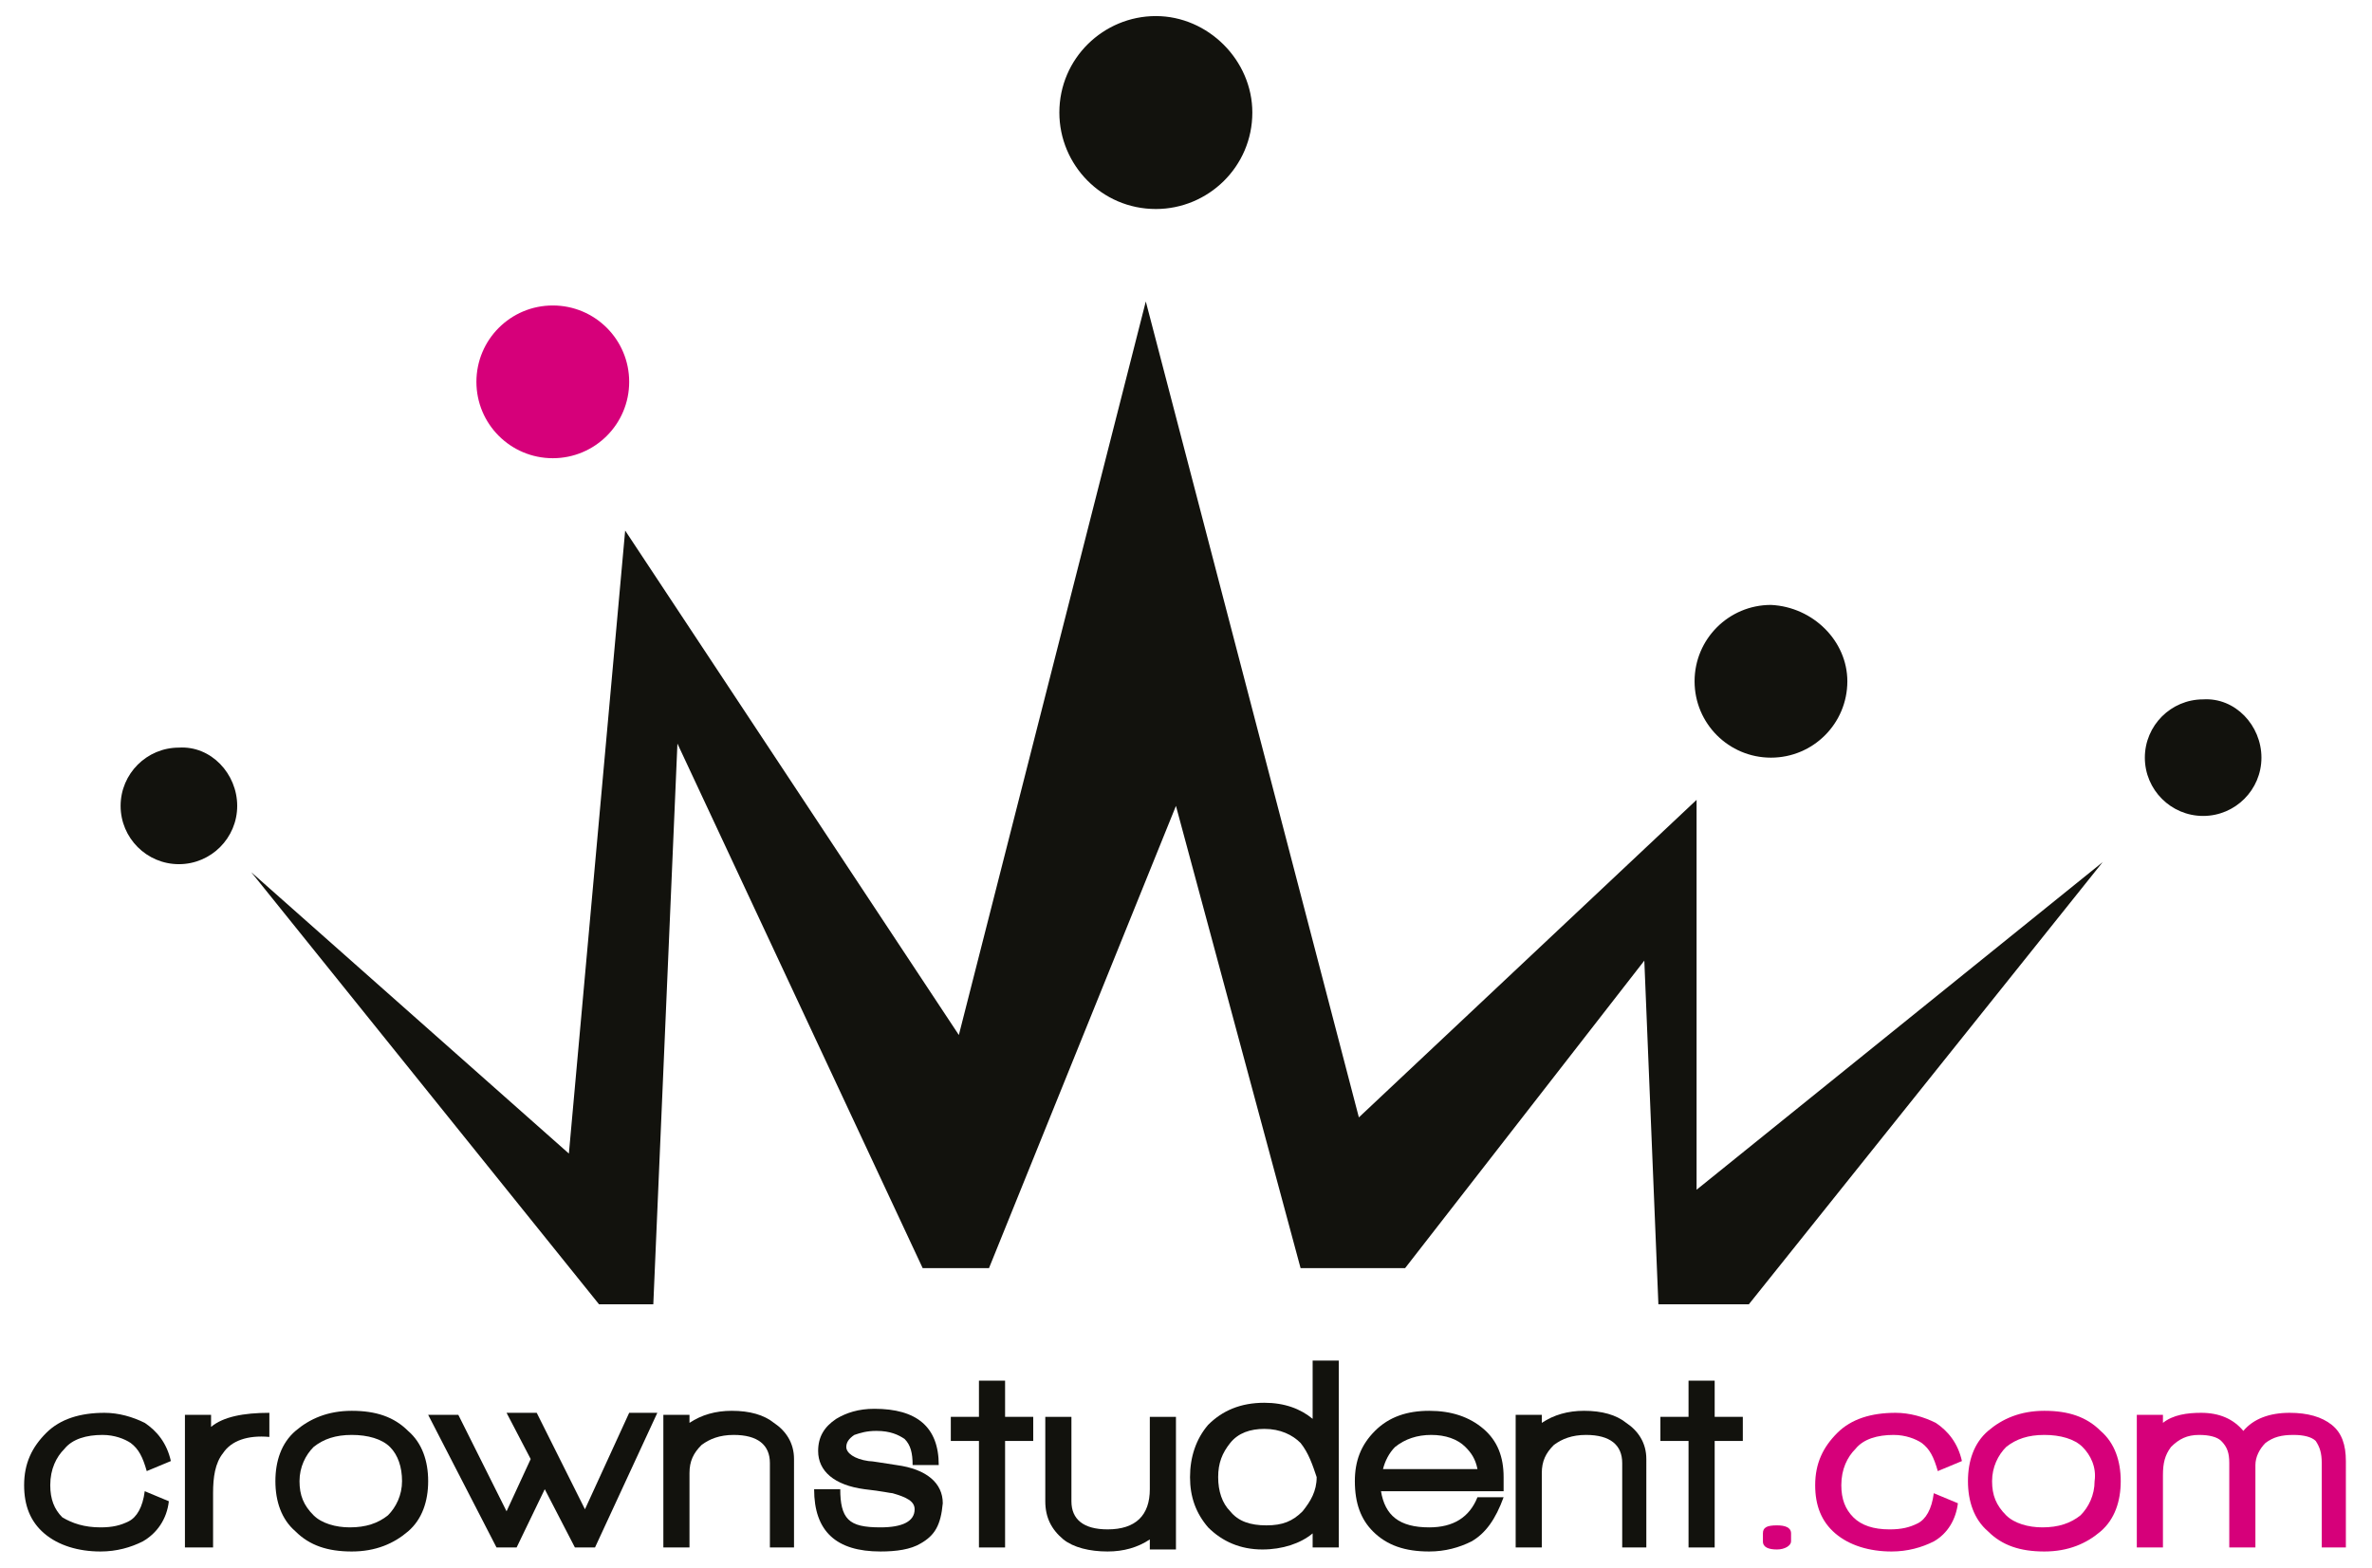 <svg xmlns="http://www.w3.org/2000/svg" xmlns:xlink="http://www.w3.org/1999/xlink" id="Layer_1" x="0px" y="0px" viewBox="0 0 118 78" style="enable-background:new 0 0 118 78;" xml:space="preserve"><style type="text/css">	.st0{fill:#12120D;}	.st1{fill:#D6007A;}</style><g>	<g>		<path class="st0" d="M7.1,76.7C6.5,77,5.8,77.2,5,77.2c-1.1,0-2.1-0.3-2.8-0.9c-0.7-0.6-1-1.4-1-2.4c0-1.1,0.4-1.9,1.1-2.6   c0.7-0.7,1.7-1,2.9-1c0.7,0,1.4,0.2,2,0.5c0.6,0.4,1.1,1,1.3,1.9l-1.2,0.5c-0.2-0.7-0.4-1.1-0.8-1.4c-0.3-0.2-0.8-0.4-1.4-0.4   c-0.8,0-1.5,0.2-1.9,0.7c-0.4,0.4-0.7,1-0.7,1.8c0,0.7,0.2,1.2,0.6,1.6C3.6,75.8,4.2,76,5,76c0.6,0,1-0.1,1.4-0.3   c0.4-0.2,0.7-0.7,0.8-1.5l1.2,0.5C8.3,75.6,7.8,76.3,7.1,76.7z"></path>		<path class="st0" d="M11.1,72.3c-0.4,0.5-0.5,1.2-0.5,2V77H9.2v-6.6h1.3V71c0.6-0.5,1.6-0.7,2.9-0.7v1.2   C12.3,71.4,11.5,71.7,11.1,72.3z"></path>		<path class="st0" d="M20.3,76.2c-0.7,0.6-1.6,1-2.8,1c-1.2,0-2.1-0.3-2.8-1c-0.7-0.6-1-1.5-1-2.5s0.3-1.9,1-2.5   c0.7-0.6,1.6-1,2.8-1c1.2,0,2.1,0.3,2.8,1c0.7,0.6,1,1.5,1,2.5S21,75.6,20.3,76.2z M19.4,72c-0.4-0.4-1.1-0.6-1.9-0.6   c-0.8,0-1.4,0.2-1.9,0.6c-0.4,0.4-0.7,1-0.7,1.7c0,0.7,0.2,1.2,0.7,1.7c0.4,0.4,1.1,0.6,1.8,0.6c0.8,0,1.4-0.2,1.9-0.6   c0.4-0.4,0.7-1,0.7-1.7C20,73,19.8,72.4,19.4,72z"></path>		<path class="st0" d="M29.6,77h-1l-1.5-2.9L25.7,77h-1l-3.4-6.6h1.5l2.4,4.8l1.2-2.6l-1.2-2.3h1.5l2.4,4.8l2.2-4.8h1.4L29.6,77z"></path>		<path class="st0" d="M38.3,77v-4.2c0-0.9-0.6-1.4-1.8-1.4c-0.7,0-1.2,0.2-1.6,0.5c-0.4,0.4-0.6,0.8-0.6,1.4V77H33v-6.6h1.3v0.4   c0.6-0.4,1.3-0.6,2.1-0.6c0.9,0,1.6,0.2,2.1,0.6c0.6,0.4,1,1,1,1.8V77H38.3z"></path>		<path class="st0" d="M45.8,76.8c-0.5,0.3-1.2,0.4-2,0.4c-2.2,0-3.3-1-3.3-3.1h1.3c0,0.7,0.1,1.2,0.4,1.5c0.3,0.3,0.8,0.4,1.6,0.4   c1.1,0,1.7-0.3,1.7-0.9c0-0.4-0.4-0.6-1.1-0.8c-0.1,0-0.5-0.1-1.4-0.2c-1.5-0.2-2.3-0.9-2.3-1.9c0-0.7,0.3-1.2,0.9-1.6   c0.5-0.3,1.1-0.5,1.9-0.5c2.1,0,3.2,0.9,3.2,2.8h-1.3c0-0.6-0.1-1-0.4-1.3c-0.3-0.2-0.7-0.4-1.4-0.4c-0.5,0-0.8,0.1-1.1,0.2   c-0.3,0.2-0.4,0.4-0.4,0.6c0,0.3,0.4,0.6,1.1,0.7c0.2,0,0.7,0.1,1.4,0.2c1.5,0.2,2.3,0.9,2.3,1.9C46.8,75.9,46.5,76.4,45.8,76.8z"></path>		<path class="st0" d="M50,71.7V77h-1.3l0-5.3h-1.4v-1.2h1.4v-1.8H50v1.8h1.4v1.2H50z"></path>		<path class="st0" d="M57.2,77.1v-0.5c-0.6,0.4-1.3,0.6-2.1,0.6c-0.9,0-1.7-0.2-2.2-0.6c-0.6-0.5-0.9-1.1-0.9-1.9v-4.2h1.3v4.2   c0,0.9,0.6,1.4,1.8,1.4c1.4,0,2.1-0.7,2.1-2v-3.6h1.3v6.6H57.2z"></path>		<path class="st0" d="M65.3,77v-0.7c-0.6,0.5-1.5,0.8-2.5,0.8c-1.1,0-2-0.4-2.7-1.1c-0.6-0.7-0.9-1.5-0.9-2.5c0-1,0.3-1.9,0.9-2.6   c0.7-0.7,1.6-1.1,2.8-1.1c1,0,1.8,0.3,2.4,0.8v-2.9h1.3V77H65.3z M64.7,71.8c-0.4-0.4-1-0.7-1.8-0.7c-0.7,0-1.3,0.2-1.7,0.7   c-0.4,0.5-0.6,1-0.6,1.7c0,0.7,0.2,1.3,0.6,1.7c0.4,0.5,1,0.7,1.8,0.7c0.8,0,1.3-0.2,1.8-0.7c0.4-0.5,0.7-1,0.7-1.7   C65.3,72.9,65.1,72.3,64.7,71.8z"></path>		<path class="st0" d="M68.7,74.2c0.2,1.2,0.9,1.8,2.4,1.8c1.2,0,2-0.5,2.4-1.5h1.3c-0.4,1.1-0.9,1.8-1.6,2.2   c-0.6,0.3-1.3,0.5-2.1,0.5c-1.2,0-2.1-0.3-2.8-1c-0.6-0.6-0.9-1.4-0.9-2.5c0-1,0.3-1.8,1-2.5c0.7-0.7,1.6-1,2.7-1   c1.1,0,2,0.3,2.7,0.9c0.7,0.6,1,1.4,1,2.4v0.7L68.7,74.2z M72.9,72c-0.4-0.4-1-0.6-1.7-0.6c-0.7,0-1.3,0.2-1.8,0.6   c-0.3,0.3-0.5,0.7-0.6,1.1h4.7C73.4,72.6,73.2,72.3,72.9,72z"></path>		<path class="st0" d="M80.7,77v-4.2c0-0.9-0.6-1.4-1.8-1.4c-0.7,0-1.2,0.2-1.6,0.5c-0.4,0.4-0.6,0.8-0.6,1.4V77h-1.3v-6.6h1.3v0.4   c0.6-0.4,1.3-0.6,2.1-0.6c0.9,0,1.6,0.2,2.1,0.6c0.6,0.4,1,1,1,1.8V77H80.7z"></path>		<path class="st0" d="M85.3,71.7V77H84l0-5.3h-1.4v-1.2H84v-1.8h1.3v1.8h1.4v1.2H85.3z"></path>		<path class="st1" d="M88.4,77.1c-0.4,0-0.7-0.1-0.7-0.4v-0.4c0-0.3,0.2-0.4,0.7-0.4c0.4,0,0.7,0.1,0.7,0.4v0.4   C89.1,76.9,88.8,77.1,88.4,77.1z"></path>		<path class="st1" d="M96.2,76.7c-0.6,0.3-1.3,0.5-2.1,0.5c-1.1,0-2.1-0.3-2.8-0.9c-0.7-0.6-1-1.4-1-2.4c0-1.1,0.4-1.9,1.1-2.6   c0.7-0.7,1.7-1,2.9-1c0.7,0,1.4,0.2,2,0.5c0.6,0.4,1.1,1,1.3,1.9l-1.2,0.5c-0.2-0.7-0.4-1.1-0.8-1.4c-0.3-0.2-0.8-0.4-1.4-0.4   c-0.8,0-1.5,0.2-1.9,0.7c-0.4,0.4-0.7,1-0.7,1.8c0,0.7,0.2,1.2,0.6,1.6c0.4,0.4,1,0.6,1.8,0.6c0.6,0,1-0.1,1.4-0.3   c0.4-0.2,0.7-0.7,0.8-1.5l1.2,0.5C97.3,75.6,96.9,76.3,96.2,76.7z"></path>		<path class="st1" d="M104.5,76.2c-0.7,0.6-1.6,1-2.8,1c-1.2,0-2.1-0.3-2.8-1c-0.7-0.6-1-1.5-1-2.5s0.3-1.9,1-2.5   c0.7-0.6,1.6-1,2.8-1c1.2,0,2.1,0.3,2.8,1c0.7,0.6,1,1.5,1,2.5S105.2,75.6,104.5,76.2z M103.6,72c-0.4-0.4-1.1-0.6-1.9-0.6   c-0.8,0-1.4,0.2-1.9,0.6c-0.4,0.4-0.7,1-0.7,1.7c0,0.7,0.2,1.2,0.7,1.7c0.4,0.4,1.1,0.6,1.8,0.6c0.8,0,1.4-0.2,1.9-0.6   c0.4-0.4,0.7-1,0.7-1.7C104.3,73,104,72.4,103.6,72z"></path>		<path class="st1" d="M115.5,77v-4.2c0-0.5-0.1-0.8-0.3-1.1c-0.2-0.2-0.6-0.3-1.1-0.3c-0.6,0-1,0.1-1.4,0.4   c-0.3,0.3-0.5,0.7-0.5,1.1V77h-1.3v-4.2c0-0.5-0.1-0.8-0.4-1.1c-0.2-0.2-0.6-0.3-1.1-0.3c-0.6,0-1,0.2-1.4,0.6   c-0.3,0.4-0.4,0.8-0.4,1.4V77h-1.3v-6.6h1.3v0.4c0.5-0.4,1.2-0.5,1.9-0.5c0.9,0,1.6,0.3,2.1,0.9c0.5-0.6,1.3-0.9,2.3-0.9   c0.9,0,1.6,0.2,2.1,0.6c0.5,0.4,0.7,1,0.7,1.8V77H115.5z"></path>	</g>	<g>		<polygon class="st0" points="33.7,37 32.5,64.9 29.8,64.9 12.5,43.4 28.3,57.4 31.1,26.4 47.7,51.5 57,15 67.6,55.6 84.4,39.8    84.4,59.2 104.6,42.9 87,64.9 82.5,64.9 81.8,47.8 69.9,63.1 64.7,63.1 58.5,40.1 49.2,63.1 45.9,63.1   "></polygon>		<path class="st0" d="M11.8,40.1c0,1.6-1.3,2.9-2.9,2.9c-1.6,0-2.9-1.3-2.9-2.9c0-1.6,1.3-2.9,2.9-2.9   C10.5,37.1,11.8,38.5,11.8,40.1z"></path>		<path class="st0" d="M112.5,37.7c0,1.6-1.3,2.9-2.9,2.9c-1.6,0-2.9-1.3-2.9-2.9c0-1.6,1.3-2.9,2.9-2.9   C111.2,34.7,112.5,36.1,112.5,37.7z"></path>		<path class="st0" d="M91.9,33.9c0,2.1-1.7,3.8-3.8,3.8c-2.1,0-3.8-1.7-3.8-3.8c0-2.1,1.7-3.8,3.8-3.8   C90.2,30.2,91.9,31.9,91.9,33.9z"></path>		<path class="st1" d="M31.3,19c0,2.1-1.7,3.8-3.8,3.8s-3.8-1.7-3.8-3.8c0-2.1,1.7-3.8,3.8-3.8S31.3,16.9,31.3,19z"></path>		<path class="st0" d="M62.3,5.6c0,2.7-2.2,4.8-4.8,4.8c-2.7,0-4.8-2.2-4.8-4.8c0-2.7,2.2-4.8,4.8-4.8C60.1,0.8,62.3,3,62.3,5.6z"></path>	</g></g></svg>